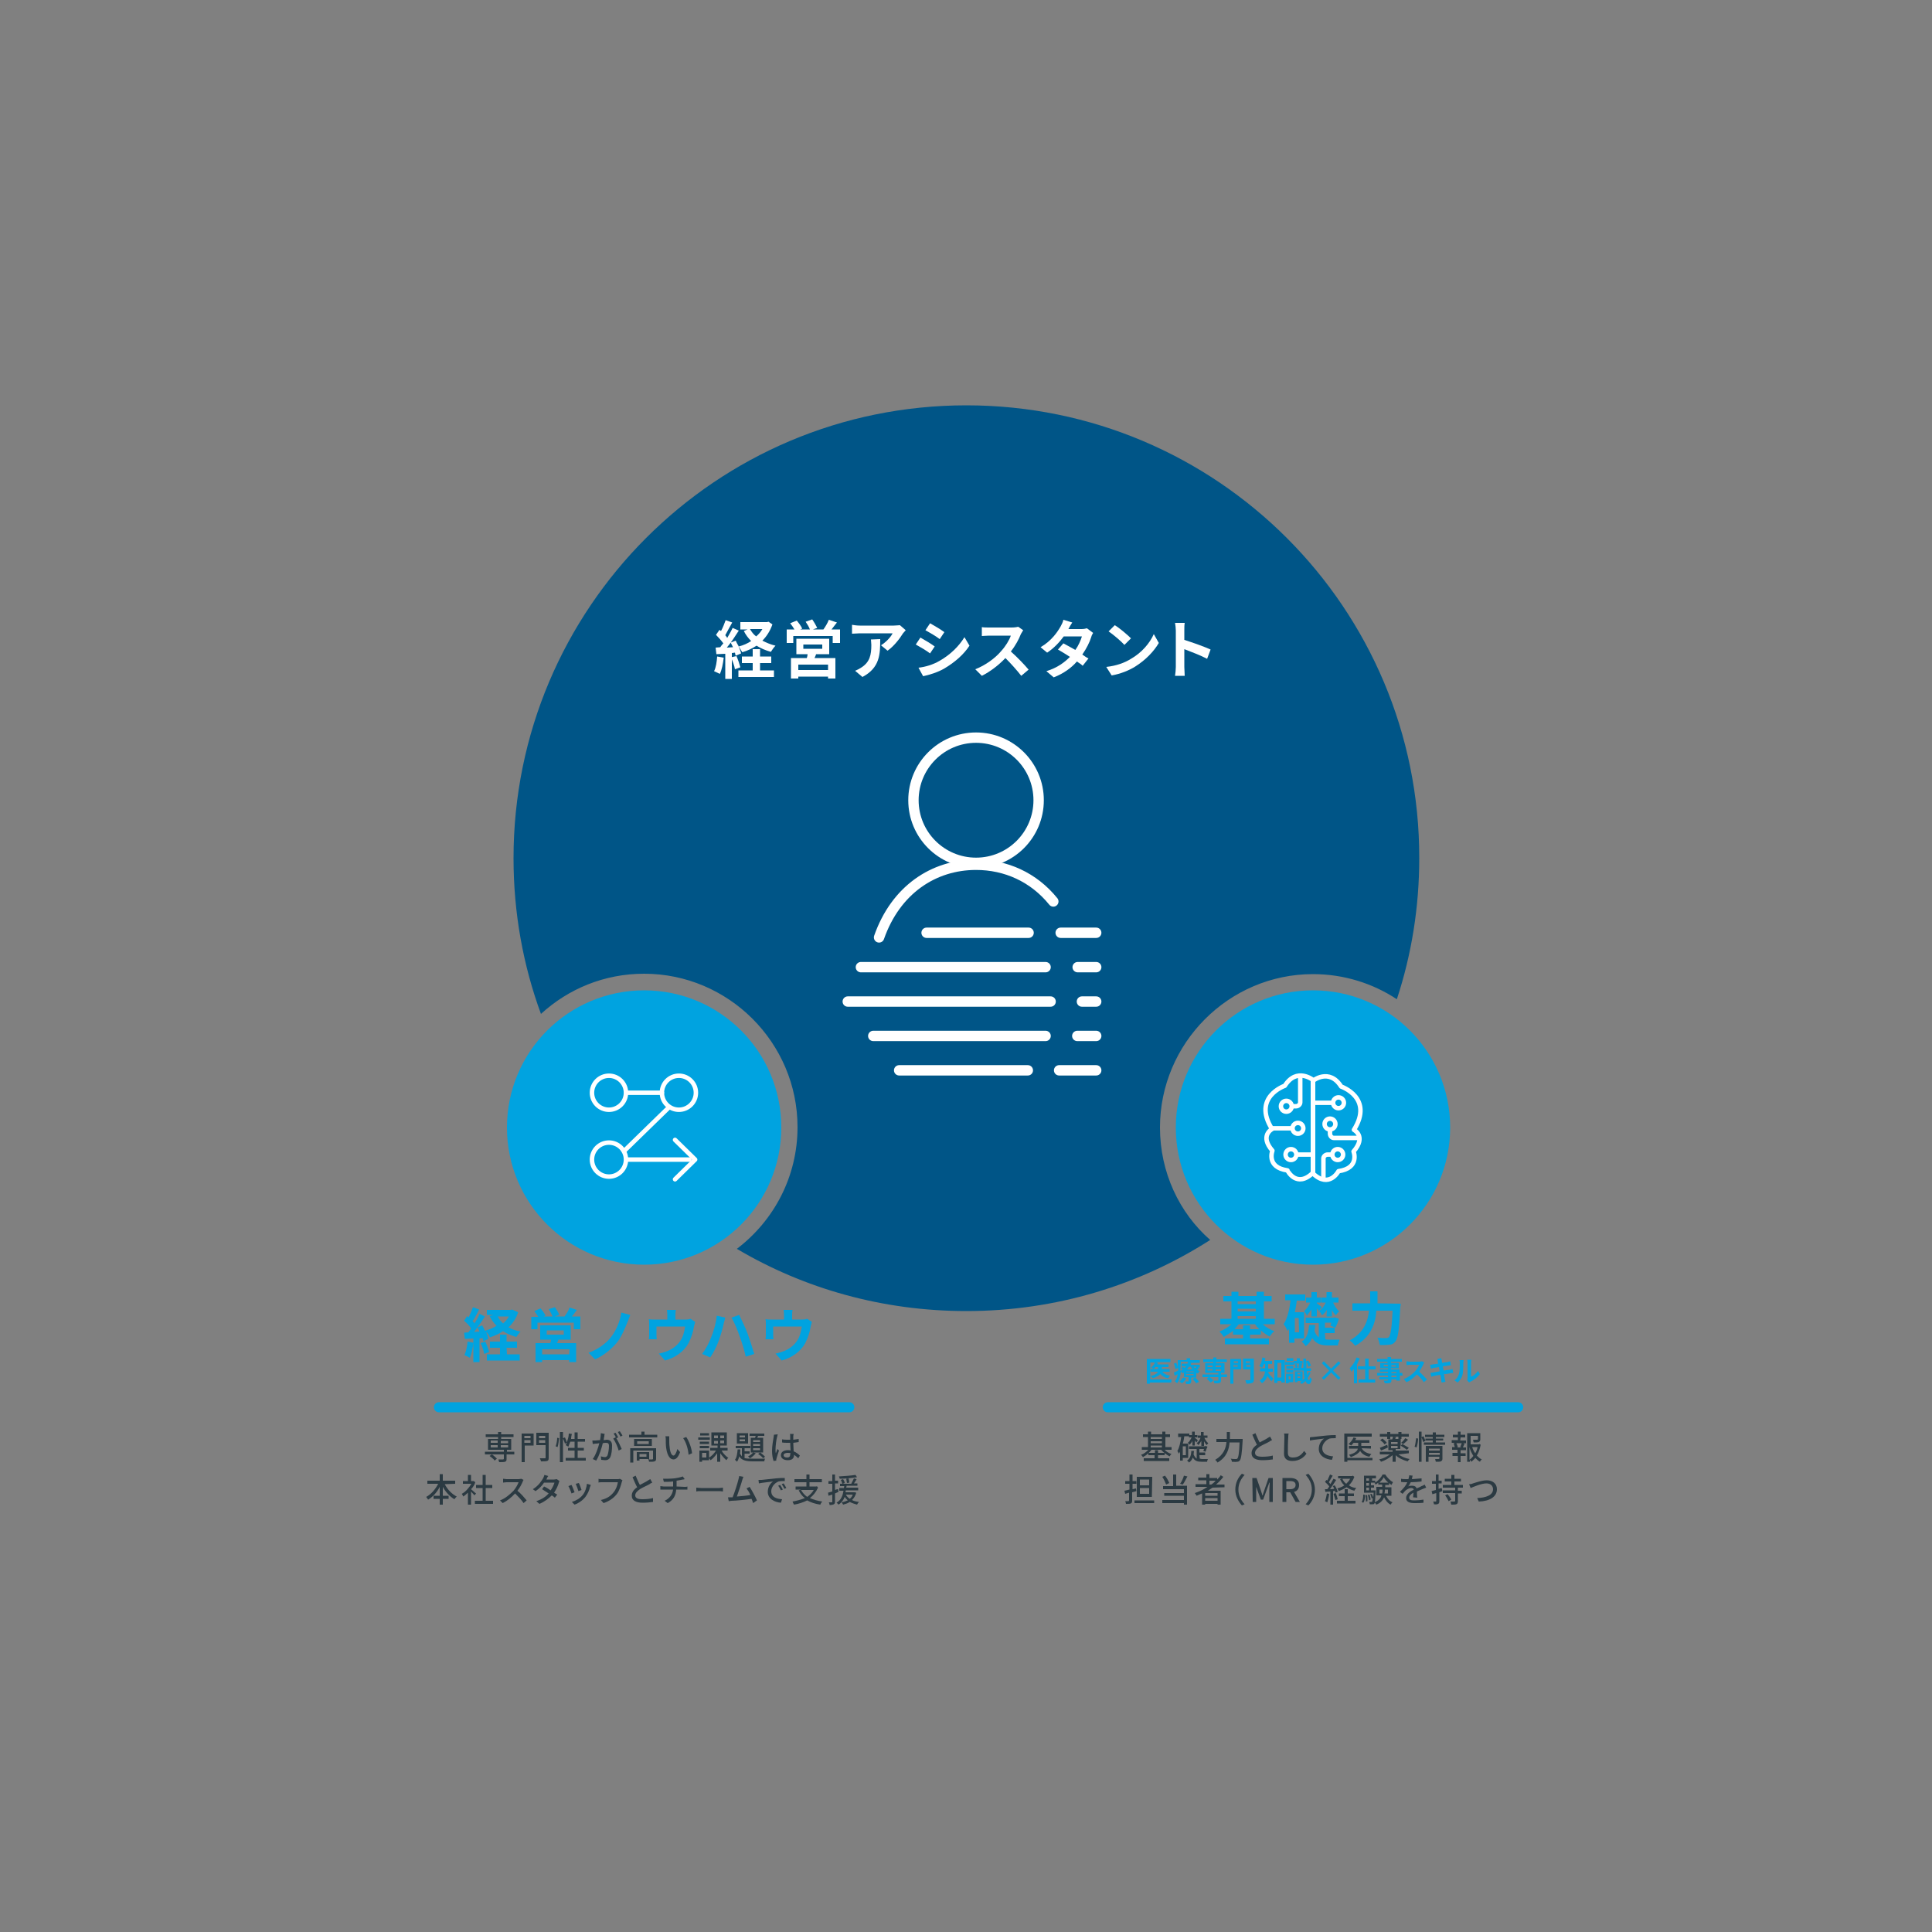 <?xml version="1.0" encoding="utf-8"?>
<!-- Generator: Adobe Illustrator 27.3.1, SVG Export Plug-In . SVG Version: 6.00 Build 0)  -->
<svg version="1.1" id="レイヤー_1" xmlns="http://www.w3.org/2000/svg" xmlns:xlink="http://www.w3.org/1999/xlink" x="0px"
	 y="0px" viewBox="0 0 500 500" style="enable-background:new 0 0 500 500;" xml:space="preserve">
<rect x="0" y="0" width="500" height="500" fill="#808080" stroke="none"/>
<style type="text/css">
	.st0{fill:#005587;}
	.st1{fill:none;stroke:#FFFFFF;stroke-width:2.682;stroke-linecap:round;stroke-linejoin:round;}
	.st2{fill:#00A3E0;}
	.st3{fill:none;stroke:#FFFFFF;stroke-width:1.158;stroke-linecap:round;stroke-linejoin:round;}
	.st4{fill:none;stroke:#FFFFFF;stroke-width:1.158;stroke-linecap:round;stroke-linejoin:round;stroke-miterlimit:4;}
	.st5{fill:none;stroke:#00A3E0;stroke-width:2.61;stroke-linecap:round;stroke-miterlimit:10;}
	.st6{enable-background:new    ;}
	.st7{fill:#FFFFFF;}
	.st8{fill:none;}
	.st9{fill:#2B3A42;}
</style>
<g id="a">
</g>
<g id="b">
</g>
<g id="c">
</g>
<g id="d">
</g>
<path class="st0" d="M300.2,291.8c0-21.8,17.8-39.7,39.6-39.7c8,0,15.5,2.4,21.7,6.5c3.8-11.5,5.8-23.8,5.8-36.5
	c0.1-64.7-52.4-117.2-117.2-117.2s-117.2,52.5-117.2,117.2c0,14.2,2.5,27.8,7.1,40.3c7.1-6.5,16.4-10.4,26.7-10.4
	c21.8,0,39.7,17.8,39.7,39.7c0,12.8-6.1,24.2-15.7,31.5c17.4,10.3,37.7,16.1,59.4,16.1c23.2,0,44.8-6.7,63.1-18.4
	C305.2,313.9,300.2,303.4,300.2,291.8L300.2,291.8z"/>
<g>
	<g>
		<circle class="st1" cx="252.6" cy="207.1" r="16.2"/>
		<path class="st1" d="M272.6,233.3L272.6,233.3c-5.1-6.3-12.3-9.5-20-9.5l0,0c-11,0-20.8,6.5-25.1,18.8"/>
	</g>
	<line class="st1" x1="239.8" y1="241.4" x2="266.2" y2="241.4"/>
	<line class="st1" x1="232.7" y1="277" x2="266" y2="277"/>
	<line class="st1" x1="222.8" y1="250.3" x2="270.6" y2="250.3"/>
	<line class="st1" x1="226" y1="268.1" x2="270.6" y2="268.1"/>
	<line class="st1" x1="219.4" y1="259.2" x2="271.9" y2="259.2"/>
	<line class="st1" x1="274.5" y1="241.4" x2="283.7" y2="241.4"/>
	<line class="st1" x1="274.1" y1="277" x2="283.7" y2="277"/>
	<line class="st1" x1="278.9" y1="250.3" x2="283.7" y2="250.3"/>
	<line class="st1" x1="278.8" y1="268.1" x2="283.7" y2="268.1"/>
	<line class="st1" x1="280" y1="259.2" x2="283.7" y2="259.2"/>
</g>
<circle class="st2" cx="166.7" cy="291.8" r="35.5"/>
<g>
	<line class="st3" x1="162.1" y1="282.8" x2="171.3" y2="282.8"/>
	<line class="st3" x1="162.2" y1="300.1" x2="178.4" y2="300.1"/>
	<line class="st3" x1="161.5" y1="297.9" x2="173" y2="286.7"/>
	<ellipse class="st4" cx="175.7" cy="282.8" rx="4.4" ry="4.4"/>
	<circle class="st3" cx="157.6" cy="282.8" r="4.4"/>
	<circle class="st3" cx="157.6" cy="300.1" r="4.4"/>
	<polyline class="st3" points="174.7,295 179.9,300.1 174.7,305.2 	"/>
</g>
<line class="st5" x1="113.6" y1="364.2" x2="219.8" y2="364.2"/>
<g class="st6">
	<path class="st2" d="M122.5,347.5c-0.1,1.4-0.5,2.9-0.9,3.9c-0.3-0.2-1-0.5-1.4-0.7c0.4-0.9,0.7-2.2,0.8-3.5L122.5,347.5z
		 M134.1,339.6c-0.5,1.6-1.4,2.9-2.5,3.9c0.9,0.5,1.9,0.9,3.1,1.1c-0.4,0.4-0.8,1-1.1,1.4c-1.3-0.4-2.4-0.8-3.4-1.5
		c-1,0.7-2.2,1.2-3.4,1.6c-0.2-0.4-0.6-1.1-1-1.4c0.3,0.7,0.5,1.3,0.6,1.8l-1.3,0.6c-0.1-0.2-0.1-0.5-0.2-0.8l-0.8,0.1v6.1h-1.6
		v-6.1l-2.2,0.1l-0.2-1.6l1.1-0.1c0.2-0.3,0.5-0.6,0.7-1c-0.4-0.7-1.1-1.4-1.8-2l0.8-1.2c0.1,0.1,0.2,0.2,0.4,0.3
		c0.4-0.8,0.8-1.8,1.1-2.6l1.6,0.6c-0.5,1-1.1,2.2-1.7,3c0.2,0.2,0.4,0.4,0.5,0.6c0.5-0.8,1-1.7,1.3-2.5l1.4,0.7
		c-0.8,1.3-1.9,2.8-2.8,4l1.4-0.1c-0.2-0.4-0.4-0.8-0.5-1.1l1.2-0.5c0.2,0.4,0.5,0.9,0.7,1.4c1.1-0.3,2.1-0.7,3-1.3
		c-0.7-0.7-1.3-1.5-1.8-2.5l1-0.3h-1.7V339h6.2l0.3-0.1L134.1,339.6z M125.6,347.2c0.4,0.8,0.8,2,1,2.7l-1.3,0.5
		c-0.1-0.8-0.5-1.9-0.9-2.8L125.6,347.2z M131.2,350.5h3.3v1.6H126v-1.6h3.4v-1.7h-2.6v-1.6h2.6v-1.8h1.7v1.8h2.7v1.6h-2.7
		L131.2,350.5L131.2,350.5z M128.8,340.7c0.4,0.7,0.8,1.3,1.4,1.8c0.6-0.5,1.1-1.1,1.5-1.8H128.8z"/>
</g>
<g class="st6">
	<path class="st2" d="M150.2,340.8v3.2h-1.7v-1.7h-9.4v1.7h-1.6v-3.2h1.8c-0.3-0.5-0.7-1-1-1.5l1.6-0.7c0.5,0.6,1.1,1.4,1.3,1.9
		l-0.5,0.2h2.3c-0.2-0.5-0.6-1.3-1-1.9l1.6-0.5c0.4,0.6,1,1.4,1.1,2l-1.1,0.4h2.5c0.5-0.7,1.1-1.6,1.3-2.3l1.9,0.6
		c-0.4,0.6-0.9,1.2-1.3,1.7H150.2z M144.5,346.7c-0.1,0.4-0.2,0.7-0.4,0.9h5v4.9h-1.8V352h-7v0.5h-1.7v-4.9h3.8
		c0.1-0.3,0.2-0.6,0.2-0.9h-2.8v-3.7h7.9v3.7H144.5z M147.4,349.2h-7.1v1.3h7L147.4,349.2L147.4,349.2z M141.5,345.4h4.4v-1.1h-4.4
		V345.4z"/>
</g>
<g class="st6">
	<path class="st2" d="M162.5,341.9c-0.7,1.7-1.6,4-2.8,5.5c-1.3,1.6-3.4,3.4-5.7,4.4l-1.7-1.7c2.3-0.8,4.4-2.3,5.7-3.9
		c1.4-1.7,2.5-4.3,2.8-6.5l2.3,0.6C163,340.7,162.7,341.4,162.5,341.9z"/>
</g>
<g class="st6">
	<path class="st2" d="M179.9,342.1c-0.1,0.4-0.2,0.9-0.3,1.2c-0.2,1.4-0.7,2.9-1.4,4.3c-1.2,2.2-3.5,3.8-6.1,4.5l-1.6-1.8
		c0.7-0.1,1.5-0.4,2.1-0.6c1.3-0.5,2.6-1.4,3.4-2.6c0.8-1.1,1.1-2.5,1.3-3.8h-7.4v2.2c0,0.4,0,0.8,0.1,1.1h-2.1
		c0.1-0.4,0.1-0.8,0.1-1.3v-2.6c0-0.4,0-1-0.1-1.3c0.5,0.1,1,0.1,1.6,0.1h3.2v-1.1c0-0.4,0-0.7-0.1-1.4h2.3c-0.1,0.7-0.1,1-0.1,1.4
		v1.1h2.6c0.7,0,1-0.1,1.3-0.2L179.9,342.1z"/>
</g>
<g class="st6">
	<path class="st2" d="M185.5,340.5l2.2,0.5c-0.1,0.4-0.3,1.1-0.4,1.5c-0.2,1.1-0.8,3.1-1.3,4.5c-0.5,1.4-1.4,3.2-2.2,4.3l-2.1-0.9
		c1-1.3,1.8-2.9,2.3-4.2C184.7,344.6,185.3,342.4,185.5,340.5z M189.3,341l2-0.7c0.6,1.2,1.7,3.5,2.2,4.9c0.5,1.4,1.3,3.8,1.7,5.2
		l-2.2,0.7c-0.4-1.8-1-3.7-1.6-5.3C190.9,344.3,190,342.1,189.3,341z"/>
</g>
<g class="st6">
	<path class="st2" d="M210.1,342.1c-0.1,0.4-0.2,0.9-0.3,1.2c-0.2,1.4-0.7,2.9-1.4,4.3c-1.2,2.2-3.5,3.8-6.1,4.5l-1.6-1.8
		c0.7-0.1,1.5-0.4,2.1-0.6c1.3-0.5,2.6-1.4,3.4-2.6c0.8-1.1,1.1-2.5,1.3-3.8h-7.4v2.2c0,0.4,0,0.8,0.1,1.1h-2.1
		c0.1-0.4,0.1-0.8,0.1-1.3v-2.6c0-0.4,0-1-0.1-1.3c0.5,0.1,1,0.1,1.6,0.1h3.2v-1.1c0-0.4,0-0.7-0.1-1.4h2.3c-0.1,0.7-0.1,1-0.1,1.4
		v1.1h2.6c0.7,0,1-0.1,1.3-0.2L210.1,342.1z"/>
</g>
<circle class="st2" cx="339.8" cy="291.8" r="35.5"/>
<g>
	<g>
		<path class="st3" d="M339.8,303.7v-24c0,0,4.2-3.4,7.3,1.5c0,0,8.5,2.9,3.3,11.2c0,0,3.3,1.7-0.1,5.6c0,0,1.7,4.3-3.9,5.1
			C346.4,303.1,344,307.7,339.8,303.7L339.8,303.7z"/>
		<path class="st3" d="M339.8,303.5v-24c0,0-4.2-3.4-7.3,1.5c0,0-8.5,2.9-3.3,11.2c0,0-3.3,1.7,0.1,5.6c0,0-1.7,4.3,3.9,5.1
			C333.2,303,335.6,307.6,339.8,303.5L339.8,303.5z"/>
	</g>
	<path class="st3" d="M336.5,278.5v6.8c0,0.5-0.5,1-1.1,1h-1"/>
	<g>
		<path class="st3" d="M351.4,294.5h-6.2c-0.5,0-1-0.5-1-1.1v-0.6"/>
		<circle class="st3" cx="344.2" cy="290.9" r="1.4"/>
	</g>
	<g>
		<path class="st3" d="M342.5,305.1v-5.3c0-0.5,0.5-1,1.1-1h0.6"/>
		<circle class="st3" cx="346.2" cy="298.8" r="1.4"/>
	</g>
	<circle class="st3" cx="346.4" cy="285.4" r="1.4"/>
	<line class="st3" x1="340.3" y1="285.4" x2="344.7" y2="285.4"/>
	<g>
		<circle class="st3" cx="335.9" cy="292" r="1.4"/>
		<line class="st3" x1="329" y1="292" x2="334.3" y2="292"/>
	</g>
	<g>
		<circle class="st3" cx="334.1" cy="298.8" r="1.4"/>
		<line class="st3" x1="339.8" y1="298.8" x2="335.8" y2="298.8"/>
	</g>
	<circle class="st3" cx="332.9" cy="286.3" r="1.4"/>
</g>
<line class="st5" x1="286.7" y1="364.2" x2="392.9" y2="364.2"/>
<g class="st6">
	<path class="st2" d="M326.9,342.8c0.8,0.7,1.9,1.4,2.9,1.7c-0.4,0.3-1,1-1.2,1.4c-0.8-0.4-1.6-1-2.3-1.6v1.1h-2.8v1h4.9v1.5H317
		v-1.5h4.7v-1h-2.6v-1c-0.7,0.6-1.6,1.1-2.4,1.6c-0.2-0.4-0.8-1.1-1.1-1.4c1.1-0.4,2.2-1.1,3.1-1.9h-2.9v-1.4h2.9v-4.5h-2.1v-1.4
		h2.1v-1.1h1.8v1.1h4.7v-1.1h1.9v1.1h2v1.4h-2v4.5h2.8v1.4H326.9z M325.9,344c-0.4-0.4-0.8-0.8-1.1-1.3h-4.2
		c-0.3,0.4-0.7,0.8-1.1,1.3h2.2v-1h1.8v1H325.9z M320.3,336.8v0.7h4.7v-0.7H320.3z M320.3,339.4h4.7v-0.7h-4.7V339.4z M320.3,341.3
		h4.7v-0.7h-4.7V341.3z"/>
</g>
<g class="st6">
	<path class="st2" d="M335,346.4v1.1h-1.4v-3.6c-0.1,0.2-0.2,0.4-0.4,0.5c-0.2-0.4-0.6-1.3-1-1.7c1-1.5,1.5-3.8,1.8-6.2h-1.4V335
		h5.2v1.6h-2.2c-0.1,1-0.3,2-0.5,3h2.4v6.8H335z M336.1,341.1h-1v3.7h1.1L336.1,341.1L336.1,341.1z M343,346.6
		c0.3,0.1,0.5,0.1,0.8,0.1c0.5,0,2.3,0,2.9,0c-0.2,0.4-0.4,1.1-0.5,1.5h-2.5c-1.8,0-3.1-0.4-4.1-1.9c-0.4,0.8-0.9,1.5-1.7,2.1
		c-0.2-0.4-0.7-0.9-1-1.2c1.5-1,1.7-2.6,1.9-4.3h1.6c-0.1,0.5-0.1,1.1-0.2,1.6c0.3,0.8,0.7,1.3,1.1,1.6v-3.7h-3.4V341h7.3l0.2-0.1
		l1.1,0.4c-0.2,0.8-0.6,1.7-0.9,2.3l-1.3-0.5c0.1-0.2,0.2-0.5,0.2-0.8h-1.6v1.3h2.5v1.4h-2.5L343,346.6L343,346.6L343,346.6z
		 M339.4,338.9c-0.4,0.6-0.8,1.1-1.2,1.6c-0.1-0.4-0.5-0.9-0.7-1.2c0.6-0.5,1.2-1.4,1.6-2.2H338v-1.3h1.4v-1.4h1.4v1.4h1.1v1.3h-1.1
		v0.2c0.3,0.2,1.1,0.8,1.3,1l-0.8,1c-0.1-0.2-0.3-0.5-0.5-0.7v2.1h-1.4V338.9L339.4,338.9z M343.4,339c-0.4,0.6-0.8,1.1-1.3,1.4
		c-0.1-0.3-0.4-0.8-0.7-1.1c0.7-0.5,1.3-1.3,1.7-2.2h-1.1v-1.3h1.3v-1.4h1.4v1.4h1.7v1.3h-1.4c0.4,0.9,1,1.8,1.6,2.3
		c-0.3,0.2-0.7,0.7-0.9,1c-0.4-0.4-0.7-0.8-1-1.4v1.7h-1.4L343.4,339L343.4,339z"/>
</g>
<g class="st6">
	<path class="st2" d="M362.5,337.4c0,0,0,0.6-0.1,0.8c-0.3,6-0.6,8.2-1.3,9c-0.5,0.6-0.9,0.8-1.6,0.8c-0.5,0.1-1.5,0.1-2.4,0.1
		c-0.1-0.5-0.3-1.3-0.6-1.9c1,0.1,1.9,0.1,2.2,0.1c0.3,0,0.5-0.1,0.7-0.2c0.5-0.5,0.8-2.5,1-6.9h-4.2c-0.2,3.1-1.3,6.8-5.5,9.1
		c-0.3-0.5-1-1.1-1.4-1.4c3.7-2,4.7-5,5-7.7H350v-1.9h4.6v-3.1h1.9v3.1L362.5,337.4L362.5,337.4z"/>
</g>
<g class="st6">
	<path class="st2" d="M303.1,357.8h-5.5v0.3h-0.8v-6.4h6.1v0.8H299l0.7,0.2c-0.1,0.1-0.1,0.2-0.2,0.4h2.9v0.7h-1.7v0.5h2v0.7h-1.9
		c0.4,0.5,1.1,0.9,2,1c-0.2,0.2-0.4,0.5-0.5,0.7c-0.9-0.2-1.5-0.5-2-1.1c-0.4,0.4-1,0.8-2,1.1c-0.1-0.2-0.4-0.5-0.5-0.6
		c1.2-0.3,1.7-0.7,1.9-1.1h-1.9v-0.7h1.9v-0.5H299c-0.1,0.2-0.3,0.3-0.4,0.5c-0.2-0.1-0.5-0.3-0.7-0.4c0.4-0.3,0.8-0.8,1-1.3h-1.2
		v4.4h5.5L303.1,357.8L303.1,357.8z"/>
</g>
<g class="st6">
	<path class="st2" d="M310.3,354.1c-0.2,0.2-0.3,0.3-0.5,0.4c0.2,0.1,0.4,0.2,0.7,0.4c-0.2,0.1-0.4,0.4-0.5,0.6
		c-0.1-0.1-0.2-0.1-0.4-0.2v1.2h-1.3v0.9c0,0.4-0.1,0.5-0.3,0.7c-0.2,0.1-0.6,0.1-1,0.1c-0.1-0.2-0.2-0.5-0.2-0.7c0.2,0,0.5,0,0.7,0
		c0.1,0,0.1,0,0.1-0.1v-1h-1.2v-1.2c-0.1,0.1-0.3,0.2-0.4,0.2c-0.1-0.1-0.2-0.4-0.4-0.5c-0.1,1.1-0.3,2.3-1,3.1
		c-0.1-0.2-0.4-0.5-0.6-0.5c0.5-0.5,0.7-1.2,0.8-1.9c-0.2,0.2-0.5,0.3-0.8,0.4l-0.2-0.8c0.3-0.1,0.7-0.3,1.1-0.5c0-0.2,0-0.4,0-0.5
		V354l-0.7,0.3c-0.1-0.4-0.2-1-0.4-1.4l0.6-0.2c0.2,0.4,0.4,0.9,0.4,1.3V352h2.3v-0.5h0.9v0.5h2.5v0.7h-2.7l0.5,0.1
		c-0.1,0.1-0.1,0.2-0.1,0.4h2.3v0.7h-0.5L310.3,354.1z M307,356.7c-0.2,0.5-0.7,1-1.1,1.3c-0.1-0.1-0.5-0.4-0.7-0.5
		c0.4-0.2,0.7-0.6,1-1L307,356.7z M305.5,354.2c0,0.2,0,0.4,0,0.6c0.2-0.1,0.4-0.2,0.6-0.4c-0.1-0.1-0.3-0.2-0.4-0.3l0.4-0.4
		c0.1,0.1,0.3,0.2,0.5,0.3c0.1-0.1,0.2-0.2,0.3-0.4h-1.1v-0.7h1.5c0.1-0.2,0.1-0.3,0.2-0.5h-1.9L305.5,354.2L305.5,354.2z
		 M308.8,354.9H307v0.2h1.9V354.9z M308.8,355.6H307v0.3h1.9V355.6z M307.7,353.7c-0.1,0.2-0.3,0.4-0.5,0.7h1.4
		c-0.2-0.2-0.3-0.4-0.4-0.7H307.7z M309.3,356.5c0.4,0.3,0.8,0.8,1,1.1l-0.7,0.4c-0.2-0.3-0.6-0.8-1-1.1L309.3,356.5z M308.9,353.7
		c0.1,0.1,0.2,0.3,0.4,0.4c0.2-0.1,0.3-0.3,0.4-0.4H308.9z"/>
</g>
<g class="st6">
	<path class="st2" d="M317.5,356.4H316v0.8c0,0.4-0.1,0.6-0.4,0.7c-0.3,0.1-0.7,0.1-1.3,0.1c-0.1-0.2-0.2-0.5-0.2-0.7
		c0.4,0,0.8,0,1,0c0.1,0,0.2-0.1,0.2-0.1v-0.8h-2.3c0.4,0.2,0.8,0.6,1,0.9l-0.7,0.5c-0.2-0.3-0.7-0.7-1-1l0.5-0.4h-1.6v-0.7h4.1
		v-0.4h-3.4v-2.5h2.1v-0.3h-2.6v-0.7h2.6v-0.5h0.8v0.5h2.7v0.7h-2.8v0.3h2.2v2.5H316v0.4h1.6L317.5,356.4L317.5,356.4z M312.5,353.8
		h1.3v-0.4h-1.3V353.8z M312.5,354.7h1.3v-0.4h-1.3V354.7z M314.6,353.4v0.4h1.4v-0.4H314.6z M316,354.4h-1.4v0.4h1.4V354.4z"/>
</g>
<g class="st6">
	<path class="st2" d="M321.1,354.4h-1.9v3.7h-0.8v-6.4h2.8V354.4z M319.3,352.3v0.4h1.1v-0.4H319.3z M320.3,353.7v-0.4h-1.1v0.4
		H320.3z M324.5,357c0,0.5-0.1,0.7-0.4,0.9c-0.3,0.1-0.8,0.2-1.5,0.2c-0.1-0.2-0.2-0.7-0.3-0.9c0.5,0,1,0,1.1,0s0.2-0.1,0.2-0.2
		v-2.6h-1.9v-2.8h2.8L324.5,357L324.5,357z M322.4,352.3v0.4h1.1v-0.4H322.4z M323.6,353.7v-0.4h-1.1v0.4H323.6z"/>
	<path class="st2" d="M328.3,355c0,0.1,0,0.2-0.1,0.3c0.4,0.4,1.1,1.3,1.4,1.5l-0.6,0.7c-0.2-0.4-0.7-0.9-1-1.4
		c-0.2,0.7-0.7,1.4-1.4,1.9c-0.1-0.2-0.4-0.5-0.6-0.7c1-0.7,1.3-1.6,1.4-2.4h-1.3v-0.8h1.3V354v-1h-0.3c-0.1,0.4-0.3,0.7-0.5,1
		c-0.2-0.1-0.5-0.4-0.7-0.5c0.4-0.5,0.7-1.3,0.8-2.2l0.8,0.2c-0.1,0.2-0.1,0.5-0.2,0.7h1.9v0.8h-1v1v0.2h1.2v0.8L328.3,355
		L328.3,355z M332.5,352v5.8h-0.9v-0.4h-1v0.5h-0.8V352H332.5z M331.6,356.5v-3.8h-1v3.8H331.6z"/>
</g>
<g class="st6">
	<path class="st2" d="M334.9,353.2h-2.3v-0.7h2.3V353.2z M334.7,357.7h-1.2v0.3h-0.7v-2.5h1.9V357.7z M334.7,354.2h-1.8v-0.7h1.8
		V354.2z M332.9,354.5h1.8v0.7h-1.8V354.5z M334.7,352.2H333v-0.7h1.7V352.2z M333.5,356.2v0.8h0.5v-0.8H333.5z M339.2,355.1
		c-0.2,0.6-0.5,1.1-0.8,1.6c0.1,0.3,0.2,0.5,0.4,0.5c0.1,0,0.2-0.3,0.2-0.8c0.1,0.2,0.4,0.4,0.5,0.5c-0.2,1-0.5,1.3-0.8,1.3
		c-0.4,0-0.7-0.3-0.8-0.8c-0.3,0.3-0.6,0.5-1,0.8c-0.1-0.1-0.3-0.4-0.5-0.5c0.2-0.1,0.3-0.2,0.5-0.3h-1.1v0.3h-0.7v-2.8h2v2.3
		c0.2-0.2,0.4-0.4,0.5-0.5c-0.1-0.5-0.2-1.3-0.2-2h-2.6v-0.7h0.5c0-0.2-0.1-0.7-0.2-0.9l0.5-0.1c0.1,0.3,0.2,0.7,0.2,0.9l-0.5,0.1
		h1.1l-0.4-0.1c0.1-0.3,0.1-0.7,0.2-1h-1.4v-0.7h0.8v-0.7h0.8v0.7h0.7v0.7h-0.8l0.7,0.1c-0.1,0.4-0.2,0.7-0.2,1h0.5
		c0-0.7,0-1.5,0-2.4h0.7v0.7l0.6-0.2c0.3,0.4,0.5,0.9,0.7,1.3l-0.7,0.3c-0.1-0.4-0.3-0.9-0.5-1.3c0,0.6,0,1.1,0,1.7h1.2v0.7h-1.1
		c0,0.4,0.1,0.8,0.1,1.2c0.1-0.3,0.2-0.5,0.4-0.9L339.2,355.1z M335.8,355.3v0.4h0.7v-0.4H335.8z M336.5,356.6v-0.4h-0.7v0.4H336.5z
		"/>
</g>
<g class="st6">
	<path class="st2" d="M346.4,357.1l-1.9-1.9l-1.9,1.9l-0.5-0.5l1.9-1.9l-1.9-1.9l0.5-0.5l1.9,1.9l1.9-1.9l0.5,0.5l-1.9,1.9l1.9,1.9
		L346.4,357.1z"/>
</g>
<g class="st6">
	<path class="st2" d="M351.9,351.6c-0.2,0.5-0.5,1-0.7,1.5v4.9h-0.8v-3.7c-0.2,0.2-0.4,0.4-0.6,0.7c-0.1-0.2-0.4-0.7-0.5-0.9
		c0.7-0.7,1.4-1.7,1.8-2.8L351.9,351.6z M354.2,354.4v2.6h1.7v0.8h-4.3V357h1.7v-2.6h-1.9v-0.8h1.9v-2h0.9v2h1.8v0.8H354.2z"/>
</g>
<g class="st6">
	<path class="st2" d="M363,356h-0.7v1.3h-0.9V357h-1.3v0.2c0,0.4-0.1,0.6-0.4,0.7c-0.3,0.1-0.7,0.1-1.3,0.1
		c-0.1-0.2-0.2-0.5-0.3-0.7c0.4,0,0.8,0,0.9,0c0.1,0,0.2-0.1,0.2-0.2V357h-2.2v-0.6h2.2V356h-2.8v-0.7h2.8v-0.3h-2.1v-0.6h2.1v-0.3
		h-2v-1.4h1.9v-0.3h-2.7v-0.7h2.7v-0.5h0.9v0.5h2.8v0.7h-2.8v0.3h2v1.4h-2v0.3h2.2v0.9h0.7L363,356L363,356z M359.2,353.6v-0.4h-1.1
		v0.4H359.2z M360.1,353.3v0.4h1.1v-0.4H360.1z M360.1,355.4h1.3v-0.3h-1.3V355.4z M361.4,356h-1.3v0.4h1.3V356z"/>
</g>
<g class="st6">
	<path class="st2" d="M368.6,352.6c-0.1,0.1-0.2,0.3-0.2,0.4c-0.2,0.5-0.7,1.3-1.1,2c0.7,0.6,1.6,1.6,2,2l-0.8,0.7
		c-0.5-0.7-1.1-1.4-1.8-2c-0.8,0.8-1.7,1.6-2.7,2l-0.7-0.8c1.1-0.4,2.3-1.3,2.9-2c0.5-0.5,0.9-1.3,1.1-1.7h-2.5
		c-0.3,0-0.7,0.1-0.8,0.1v-1c0.2,0,0.7,0.1,0.8,0.1h2.5c0.3,0,0.6-0.1,0.7-0.1L368.6,352.6z"/>
</g>
<g class="st6">
	<path class="st2" d="M376.1,355.3c-0.2,0-0.5,0.1-0.8,0.1c-0.4,0.1-0.9,0.2-1.6,0.2c0.1,0.6,0.2,1.1,0.2,1.3
		c0.1,0.2,0.1,0.5,0.2,0.7l-1,0.2c-0.1-0.3-0.1-0.5-0.1-0.7c-0.1-0.2-0.1-0.7-0.2-1.3c-0.7,0.1-1.4,0.2-1.7,0.3
		c-0.3,0.1-0.5,0.1-0.7,0.2l-0.2-1c0.2,0,0.5-0.1,0.7-0.1c0.4-0.1,1-0.2,1.7-0.3l-0.2-1.1c-0.7,0.1-1.2,0.2-1.4,0.2
		c-0.2,0.1-0.4,0.1-0.7,0.2l-0.2-1c0.2,0,0.4,0,0.7-0.1c0.2,0,0.8-0.1,1.4-0.2c-0.1-0.3-0.1-0.5-0.1-0.7c-0.1-0.2-0.1-0.4-0.1-0.5
		l1-0.2c0,0.1,0.1,0.4,0.1,0.5c0,0.1,0.1,0.4,0.1,0.7c0.6-0.1,1.1-0.2,1.4-0.2c0.2-0.1,0.5-0.1,0.7-0.2l0.2,1
		c-0.2,0-0.4,0.1-0.7,0.1l-1.4,0.2l0.2,1.1c0.7-0.1,1.3-0.2,1.6-0.2c0.3-0.1,0.5-0.1,0.7-0.2L376.1,355.3z"/>
</g>
<g class="st6">
	<path class="st2" d="M376.4,357.2c0.7-0.4,1-1.1,1.2-1.7c0.2-0.6,0.2-2,0.2-2.8c0-0.3,0-0.5-0.1-0.7h1.1c0,0-0.1,0.4-0.1,0.7
		c0,0.8,0,2.3-0.2,3.1c-0.2,0.8-0.7,1.5-1.3,2L376.4,357.2z M379.7,357.2c0-0.1,0.1-0.4,0.1-0.5v-4.2c0-0.3-0.1-0.6-0.1-0.6h1.1
		c0,0-0.1,0.3-0.1,0.6v3.8c0.6-0.2,1.3-0.8,1.8-1.5l0.5,0.8c-0.6,0.8-1.6,1.6-2.5,2c-0.2,0.1-0.2,0.1-0.3,0.2L379.7,357.2z"/>
</g>
<g class="st6">
	<path class="st7" d="M187.3,170.2c-0.2,1.6-0.5,3.2-1,4.2c-0.4-0.2-1.1-0.5-1.5-0.7c0.5-1,0.7-2.4,0.8-3.8L187.3,170.2z
		 M199.9,161.6c-0.6,1.7-1.5,3.1-2.6,4.2c1,0.5,2.1,1,3.4,1.3c-0.4,0.4-0.9,1.1-1.2,1.6c-1.4-0.4-2.6-0.9-3.7-1.6
		c-1.1,0.7-2.3,1.3-3.7,1.7c-0.2-0.4-0.7-1.1-1-1.6c0.3,0.7,0.6,1.4,0.7,1.9l-1.4,0.6c-0.1-0.2-0.1-0.5-0.2-0.8l-0.8,0.1v6.7h-1.7
		v-6.5l-2.3,0.1l-0.2-1.7l1.2-0.1c0.2-0.3,0.5-0.7,0.8-1c-0.5-0.7-1.3-1.6-1.9-2.2l0.9-1.3c0.1,0.1,0.2,0.2,0.4,0.3
		c0.5-0.9,0.9-2,1.2-2.8l1.7,0.6c-0.6,1.1-1.3,2.3-1.8,3.3c0.2,0.2,0.4,0.5,0.5,0.7c0.5-0.9,1.1-1.9,1.4-2.6l1.6,0.7
		c-0.9,1.4-2,3.1-3.1,4.4l1.6-0.1c-0.2-0.4-0.4-0.8-0.6-1.2l1.3-0.5c0.2,0.5,0.5,1,0.8,1.5c1.2-0.3,2.3-0.8,3.2-1.4
		c-0.8-0.8-1.4-1.6-1.9-2.6l1-0.4h-1.9V161h6.9l0.4-0.1L199.9,161.6z M190.6,169.8c0.4,0.9,0.8,2.1,1,2.9l-1.4,0.5
		c-0.1-0.8-0.6-2.1-1-3.1L190.6,169.8z M196.7,173.5h3.6v1.7h-9.2v-1.7h3.7v-1.9h-2.8v-1.7h2.8v-1.9h1.9v1.9h2.9v1.7h-2.9V173.5z
		 M194.1,162.8c0.4,0.7,0.9,1.4,1.6,1.9c0.7-0.6,1.2-1.2,1.6-1.9H194.1z"/>
</g>
<g class="st6">
	<path class="st7" d="M217.4,162.9v3.5h-1.9v-1.8h-10.2v1.8h-1.7v-3.5h2c-0.3-0.5-0.7-1.1-1.1-1.6l1.7-0.7c0.5,0.6,1.2,1.5,1.4,2.1
		l-0.5,0.2h2.5c-0.2-0.6-0.7-1.4-1.1-2l1.7-0.6c0.5,0.7,1,1.6,1.3,2.2l-1.1,0.4h2.7c0.5-0.7,1.1-1.7,1.4-2.5l2.1,0.7
		c-0.5,0.6-1,1.3-1.4,1.8H217.4z M211.2,169.3c-0.1,0.4-0.3,0.7-0.4,1h5.4v5.3h-1.9v-0.5h-7.7v0.5h-1.9v-5.3h4.1
		c0.1-0.3,0.2-0.7,0.2-1h-2.9v-4h8.5v4H211.2z M214.3,172h-7.7v1.4h7.7V172z M207.9,167.9h4.9v-1.1h-4.9V167.9z"/>
</g>
<g class="st6">
	<path class="st7" d="M234.4,163.1c-0.2,0.2-0.5,0.6-0.7,0.8c-0.8,1.3-2.3,3.3-4,4.5l-1.7-1.4c1.3-0.8,2.6-2.2,3-3.1h-8.5
		c-0.7,0-1.2,0.1-2,0.1v-2.3c0.6,0.1,1.3,0.2,2,0.2h8.8c0.5,0,1.4-0.1,1.6-0.1L234.4,163.1z M227.8,165.4c0,4-0.1,7.4-4.6,9.8
		l-1.9-1.6c0.5-0.2,1.1-0.5,1.7-0.9c2.1-1.4,2.5-3.2,2.5-5.8c0-0.5-0.1-1-0.1-1.4L227.8,165.4L227.8,165.4z"/>
</g>
<g class="st6">
	<path class="st7" d="M241.9,167.3l-1.2,1.8c-0.9-0.7-2.6-1.7-3.7-2.3l1.2-1.8C239.3,165.6,241.1,166.7,241.9,167.3z M243.2,171
		c2.8-1.6,5-3.8,6.4-6.1l1.3,2.2c-1.5,2.3-3.8,4.3-6.5,5.9c-1.7,1-4,1.7-5.5,2l-1.2-2.2C239.5,172.6,241.5,172,243.2,171z
		 M244.4,163.6l-1.2,1.8c-0.9-0.7-2.6-1.7-3.7-2.3l1.2-1.8C241.8,161.9,243.6,163,244.4,163.6z"/>
</g>
<g class="st6">
	<path class="st7" d="M264.8,163.1c-0.1,0.2-0.4,0.7-0.6,1c-0.5,1.3-1.4,3-2.6,4.5c1.6,1.4,3.6,3.5,4.6,4.7l-1.9,1.6
		c-1.1-1.4-2.6-3.1-4.1-4.6c-1.7,1.8-3.9,3.5-6.1,4.6l-1.7-1.7c2.6-1,5.2-2.9,6.7-4.7c1.1-1.2,2.1-2.8,2.5-4H256
		c-0.7,0-1.6,0.1-1.9,0.1v-2.3c0.4,0.1,1.4,0.1,1.9,0.1h5.8c0.7,0,1.4-0.1,1.7-0.2L264.8,163.1z"/>
</g>
<g class="st6">
	<path class="st7" d="M282.9,163.8c-0.2,0.3-0.4,0.7-0.5,1.1c-0.4,1.3-1.2,2.9-2.3,4.5c0.6,0.4,1.1,0.8,1.6,1l-1.5,1.9
		c-0.4-0.4-0.9-0.7-1.5-1.1c-1.4,1.6-3.4,3.1-6,4.1l-1.9-1.6c2.9-0.9,4.7-2.3,6.1-3.7c-1.1-0.7-2.2-1.4-3.1-1.9l1.4-1.6
		c0.8,0.4,2,1.1,3.1,1.7c0.8-1.1,1.4-2.5,1.7-3.5h-4.7c-1.1,1.5-2.6,3.1-4.3,4.2l-1.7-1.4c2.9-1.7,4.4-4,5.2-5.4
		c0.2-0.4,0.6-1.1,0.7-1.7l2.3,0.7c-0.4,0.6-0.8,1.3-1,1.7l0,0h3.4c0.5,0,1.1-0.1,1.4-0.2L282.9,163.8z"/>
</g>
<g class="st6">
	<path class="st7" d="M292.7,170.5c2.8-1.6,4.9-4.1,5.9-6.4l1.3,2.3c-1.3,2.2-3.4,4.4-6.1,6.1c-1.6,1-3.8,1.9-6.1,2.3l-1.4-2.2
		C289,172.3,291.1,171.5,292.7,170.5z M292.7,165.2l-1.7,1.7c-0.8-0.9-2.9-2.7-4.1-3.5l1.6-1.6C289.7,162.5,291.8,164.3,292.7,165.2
		z"/>
</g>
<g class="st6">
	<path class="st7" d="M312.4,170.5c-1.7-0.9-4.1-1.8-5.9-2.5v4.6c0,0.5,0.1,1.6,0.1,2.3h-2.5c0.1-0.7,0.2-1.6,0.2-2.3v-9.4
		c0-0.6-0.1-1.4-0.2-2h2.5c-0.1,0.6-0.1,1.3-0.1,2v2.4c2.2,0.7,5.3,1.8,6.8,2.5L312.4,170.5z"/>
</g>
<rect x="99.6" y="100.5" class="st8" width="300" height="300"/>
<g>
	<g>
		<path class="st9" d="M133,376.4h-1.9v1.2c0,0.4-0.1,0.6-0.4,0.7c-0.3,0.1-0.8,0.1-1.5,0.1c-0.1-0.2-0.2-0.5-0.2-0.7
			c0.5,0,1,0,1.2,0c0.1,0,0.2-0.1,0.2-0.2v-1.1h-4.9v-0.7h4.9v-0.5h-4.1v-2.8h2.6v-0.5h-3.2v-0.7h3.2v-0.6h0.8v0.6h3.2v0.7h-3.2v0.5
			h2.6v2.8h-1.1v0.5h1.9V376.4z M128,378c-0.2-0.4-0.8-0.8-1.3-1.2l0.6-0.4c0.5,0.3,1,0.8,1.3,1.1L128,378z M127,373.4h1.8v-0.6H127
			V373.4z M127,374.6h1.8V374H127V374.6z M129.6,372.9v0.6h1.9v-0.6H129.6z M131.5,374h-1.9v0.6h1.9V374z"/>
		<path class="st9" d="M138.1,374.1h-2.3v4.3h-0.8v-7.4h3.1V374.1z M135.7,371.6v0.6h1.6v-0.6H135.7z M137.3,373.4v-0.7h-1.6v0.7
			H137.3z M142,377.3c0,0.5-0.1,0.7-0.4,0.8c-0.4,0.1-0.8,0.1-1.6,0.1c0-0.2-0.2-0.6-0.3-0.8c0.5,0,1.1,0,1.3,0
			c0.2,0,0.2-0.1,0.2-0.2V374h-2.4v-3.2h3.2C142,370.8,142,377.3,142,377.3z M139.5,371.6v0.6h1.6v-0.6H139.5z M141.1,373.4v-0.7
			h-1.6v0.7H141.1z"/>
		<path class="st9" d="M143.8,374.3c0.2-0.5,0.4-1.5,0.4-2.2l0.5,0.1c-0.1,0.7-0.2,1.7-0.4,2.3L143.8,374.3z M151.6,377.3v0.7h-5.2
			v-0.7h2.3v-1.9h-1.7v-0.7h1.7v-1.6h-1.1c-0.2,0.5-0.4,0.9-0.5,1.3c-0.2-0.1-0.5-0.3-0.7-0.4c0.1-0.2,0.2-0.4,0.3-0.6l-0.5,0.2
			c-0.1-0.4-0.3-0.9-0.5-1.3v6.1h-0.8v-7.8h0.8v1.6l0.5-0.2c0.2,0.4,0.4,0.9,0.5,1.3c0.2-0.7,0.5-1.4,0.5-2.3l0.8,0.1
			c-0.1,0.4-0.2,0.8-0.2,1.3h0.9v-1.7h0.8v1.7h1.9v0.7h-1.9v1.6h1.6v0.7h-1.6v1.9L151.6,377.3L151.6,377.3z"/>
		<path class="st9" d="M156.5,371.1c-0.1,0.2-0.1,0.4-0.1,0.6c-0.1,0.2-0.1,0.7-0.2,1c0.4,0,0.7-0.1,0.8-0.1c0.8,0,1.4,0.4,1.4,1.5
			c0,1-0.1,2.3-0.5,3.1c-0.3,0.5-0.7,0.7-1.3,0.7c-0.3,0-0.7-0.1-1-0.1l-0.1-0.9c0.4,0.1,0.8,0.2,1,0.2c0.3,0,0.5-0.1,0.7-0.4
			c0.2-0.5,0.4-1.6,0.4-2.5c0-0.7-0.3-0.8-0.8-0.8c-0.2,0-0.5,0-0.8,0.1c-0.3,1.3-0.9,3.2-1.7,4.5l-0.9-0.4c0.8-1.1,1.4-2.9,1.7-4.1
			c-0.4,0.1-0.7,0.1-0.9,0.1c-0.2,0-0.6,0.1-0.8,0.1l-0.1-0.9c0.3,0,0.5,0,0.8,0s0.7-0.1,1.2-0.1c0.1-0.6,0.2-1.3,0.2-1.8
			L156.5,371.1z M159.5,372.2c0.5,0.8,1.1,2.1,1.4,2.8l-0.8,0.4c-0.2-0.9-0.9-2.4-1.4-3.1l0.8-0.4
			C159.5,372.1,159.5,372.1,159.5,372.2c-0.2-0.4-0.4-0.8-0.7-1.2l0.5-0.2c0.2,0.3,0.5,0.8,0.7,1.2L159.5,372.2z M160.6,371.8
			c-0.2-0.4-0.5-0.8-0.7-1.2l0.5-0.2c0.2,0.3,0.5,0.8,0.7,1.1L160.6,371.8z"/>
		<path class="st9" d="M170.1,371.3v0.7h-7.3v-0.7h3.2v-0.8h0.8v0.8H170.1z M169.8,377.5c0,0.4-0.1,0.6-0.4,0.7
			c-0.3,0.1-0.7,0.1-1.4,0.1c-0.1-0.2-0.1-0.5-0.2-0.7h-2.3v0.4h-0.7v-2.2h3.2v1.9c0.4,0,0.7,0,0.8,0c0.1,0,0.2-0.1,0.2-0.1v-2.2
			h-5.1v3.1h-0.8v-3.7h6.7V377.5z M168.7,372.4v1.8h-4.6v-1.8H168.7z M167.9,373h-3v0.7h3V373z M167.3,376.3h-1.8v0.7h1.8V376.3z"/>
		<path class="st9" d="M173.2,372.6c0,0.5,0,1.3,0.1,1.9c0.1,1.3,0.5,2.2,1,2.2c0.4,0,0.8-0.9,1-1.7l0.7,0.8
			c-0.5,1.4-1.1,1.9-1.7,1.9c-0.8,0-1.6-0.8-1.9-3c-0.1-0.7-0.1-1.7-0.1-2.2c0-0.2,0-0.5-0.1-0.8h1
			C173.2,371.9,173.2,372.4,173.2,372.6z M179.1,376.1l-0.9,0.4c-0.1-1.4-0.6-3.2-1.4-4.3l0.8-0.3
			C178.3,372.9,179,374.8,179.1,376.1z"/>
		<path class="st9" d="M183.7,372.6h-3V372h3V372.6z M183.5,377.9h-1.8v0.4H181v-2.9h2.5V377.9z M183.5,373.7h-2.4v-0.6h2.4V373.7z
			 M181.1,374.2h2.4v0.6h-2.4V374.2z M183.5,371.5h-2.3v-0.6h2.3V371.5z M181.7,376v1.2h1.1V376H181.7z M186.8,375.5
			c0.4,0.7,1.1,1.4,1.7,1.8c-0.2,0.1-0.4,0.4-0.5,0.6c-0.5-0.4-1.1-1.1-1.6-1.8v2.2h-0.8v-2.2c-0.5,0.7-1.1,1.4-1.7,1.8
			c-0.1-0.2-0.4-0.5-0.5-0.6c0.7-0.4,1.4-1.1,1.9-1.9h-1.5v-0.7h1.9v-0.6h-1.6v-3.4h4v3.4h-1.7v0.6h1.9v0.7H186.8z M184.8,372.2h1
			v-0.7h-1V372.2z M184.8,373.6h1v-0.7h-1V373.6z M187.4,371.5h-1v0.7h1V371.5z M187.4,372.8h-1v0.7h1V372.8z"/>
		<path class="st9" d="M192.5,377.3c0.6,0.2,1.3,0.2,2.3,0.2c0.5,0,2.6,0,3.2,0c-0.1,0.2-0.2,0.5-0.2,0.7h-2.9
			c-1.7,0-2.9-0.2-3.6-1.3c-0.1,0.5-0.3,1.1-0.6,1.4c-0.1-0.2-0.3-0.4-0.5-0.5c0.5-0.6,0.6-1.7,0.7-2.7h0.7c0,0.3,0,0.7-0.1,1
			c0.1,0.3,0.3,0.5,0.5,0.8v-2.1h-1.6v-0.6h3.8v0.6h-1.5v0.8h1.3v0.6h-1.3v1.1H192.5L192.5,377.3z M193.6,373.6h-2.9v-2.7h2.9V373.6
			z M192.8,371.5h-1.4v0.5h1.4V371.5z M192.8,372.5h-1.4v0.5h1.4V372.5z M195.6,376.1c-0.4,0.5-1,1-1.5,1.3
			c-0.1-0.1-0.4-0.4-0.5-0.5c0.5-0.2,1-0.6,1.3-1L195.6,376.1z M195.4,372.1c0.1-0.2,0.1-0.4,0.2-0.5H194v-0.6h3.8v0.6h-1.6
			c-0.1,0.2-0.2,0.4-0.2,0.5h1.5v3.8h-3.2v-3.8H195.4z M196.7,372.7h-1.8v0.5h1.8V372.7z M196.7,373.7h-1.8v0.5h1.8V373.7z
			 M196.7,374.8h-1.8v0.5h1.8V374.8z M196.7,375.9c0.5,0.3,1,0.8,1.3,1.1l-0.5,0.4c-0.3-0.4-0.8-0.8-1.3-1.1L196.7,375.9z"/>
		<path class="st9" d="M201.3,371.2c-0.1,0.1-0.1,0.5-0.2,0.7c-0.2,0.7-0.4,2.4-0.4,3.3c0,0.3,0,0.6,0.1,0.9
			c0.1-0.4,0.3-0.8,0.4-1.1l0.4,0.4c-0.2,0.6-0.5,1.5-0.6,1.9c0,0.1-0.1,0.3-0.1,0.4s0,0.2,0,0.3l-0.7,0.1c-0.2-0.6-0.4-1.5-0.4-2.6
			c0-1.3,0.3-2.9,0.4-3.5c0-0.2,0.1-0.5,0.1-0.7L201.3,371.2z M206.6,377.4c-0.4-0.4-0.8-0.7-1.1-0.9l0,0c0,0.8-0.4,1.4-1.6,1.4
			c-1.1,0-1.8-0.5-1.8-1.3s0.7-1.3,1.8-1.3c0.2,0,0.5,0,0.7,0.1c0-0.6-0.1-1.3-0.1-2c-0.2,0-0.5,0-0.7,0c-0.5,0-1,0-1.4-0.1v-0.8
			c0.5,0.1,1,0.1,1.4,0.1c0.2,0,0.5,0,0.7,0c0-0.4,0-0.8,0-1c0-0.1,0-0.4-0.1-0.5h1c0,0.2-0.1,0.4-0.1,0.5c0,0.2,0,0.5,0,1
			c0.5-0.1,1-0.1,1.4-0.2v0.8c-0.4,0.1-0.9,0.1-1.4,0.2c0,0.8,0.1,1.6,0.1,2.2c0.7,0.3,1.2,0.7,1.6,1.1L206.6,377.4z M204.6,376.1
			c-0.2-0.1-0.5-0.1-0.8-0.1c-0.5,0-1,0.2-1,0.6c0,0.4,0.4,0.6,0.9,0.6c0.6,0,0.8-0.3,0.8-0.8L204.6,376.1L204.6,376.1z"/>
		<path class="st9" d="M115.1,384.1c0.7,1.4,1.9,2.6,3.1,3.2c-0.2,0.2-0.5,0.5-0.6,0.7c-1.2-0.7-2.3-1.9-3-3.2v2.3h1.5v0.8h-1.5v1.5
			h-0.8v-1.5h-1.6v-0.8h1.6v-2.3c-0.7,1.4-1.8,2.6-3,3.3c-0.1-0.2-0.4-0.5-0.5-0.7c1.3-0.7,2.4-2,3.1-3.4h-2.8v-0.8h3.2v-1.7h0.8
			v1.7h3.2v0.8L115.1,384.1L115.1,384.1z"/>
		<path class="st9" d="M122.8,387c-0.2-0.2-0.6-0.7-0.9-1v3.4h-0.8v-3.1c-0.4,0.4-0.8,0.7-1.2,1c-0.1-0.2-0.3-0.6-0.4-0.7
			c1-0.5,1.9-1.6,2.5-2.6h-2.2v-0.7h1.3v-1.6h0.8v1.6h0.6h0.1l0.4,0.3c-0.2,0.7-0.6,1.3-1.1,1.8c0.4,0.3,1.1,1,1.3,1.1L122.8,387z
			 M127.6,388.4v0.8h-4.7v-0.8h2v-3.3h-1.7v-0.8h1.7v-2.6h0.8v2.6h1.7v0.8h-1.7v3.3H127.6z"/>
		<path class="st9" d="M135.5,383c-0.1,0.1-0.2,0.3-0.2,0.4c-0.3,0.7-0.8,1.7-1.4,2.4c0.9,0.7,1.9,1.9,2.4,2.5l-0.8,0.7
			c-0.5-0.8-1.4-1.7-2.2-2.5c-0.9,1-2,1.9-3.2,2.5l-0.7-0.7c1.4-0.5,2.6-1.6,3.5-2.5c0.6-0.7,1.1-1.6,1.3-2.2h-3.1
			c-0.4,0-0.8,0.1-0.9,0.1v-1c0.2,0,0.7,0.1,0.9,0.1h3.1c0.3,0,0.6-0.1,0.7-0.1L135.5,383z"/>
		<path class="st9" d="M144.8,383.3c-0.1,0.1-0.2,0.4-0.2,0.5c-0.2,0.7-0.6,1.6-1.2,2.5c0.3,0.2,0.6,0.4,0.8,0.5l-0.6,0.8
			c-0.2-0.2-0.5-0.4-0.8-0.6c-0.8,0.8-1.8,1.6-3.2,2.2l-0.8-0.7c1.5-0.5,2.5-1.2,3.2-2c-0.6-0.4-1.3-0.8-1.7-1.1l0.5-0.7
			c0.5,0.2,1.1,0.6,1.7,1c0.5-0.7,0.8-1.4,1-2h-2.7c-0.5,0.8-1.3,1.6-2.2,2.2l-0.7-0.5c1.5-0.9,2.3-2.2,2.7-2.9
			c0.1-0.2,0.2-0.5,0.3-0.8l1,0.3c-0.2,0.2-0.4,0.6-0.4,0.7l-0.1,0.2h2c0.2,0,0.5-0.1,0.7-0.1L144.8,383.3z"/>
		<path class="st9" d="M148.7,386.2l-0.8,0.3c-0.1-0.4-0.6-1.6-0.8-1.9l0.8-0.3C148.1,384.6,148.5,385.7,148.7,386.2z M152.9,384.3
			c-0.1,0.2-0.1,0.4-0.2,0.5c-0.2,0.9-0.6,1.8-1.2,2.6c-0.8,1-1.9,1.7-2.8,2l-0.7-0.7c1-0.3,2.1-0.9,2.8-1.8c0.6-0.7,1-1.9,1.1-2.9
			L152.9,384.3z M150.5,385.6l-0.8,0.3c-0.1-0.4-0.5-1.4-0.7-1.9l0.8-0.2C150,384.1,150.4,385.3,150.5,385.6z"/>
		<path class="st9" d="M161.1,383.1c-0.1,0.1-0.1,0.3-0.2,0.5c-0.2,0.8-0.6,2.2-1.3,3.1c-0.8,1-1.9,1.8-3.4,2.3l-0.7-0.8
			c1.7-0.4,2.6-1.1,3.3-2c0.6-0.7,1-1.8,1.1-2.6h-4.1c-0.4,0-0.7,0-0.9,0.1v-1c0.2,0.1,0.7,0.1,0.9,0.1h4.1c0.1,0,0.4,0,0.5-0.1
			L161.1,383.1z"/>
		<path class="st9" d="M168.8,383.7c-0.2,0.1-0.5,0.2-0.7,0.4c-0.5,0.3-1.7,0.8-2.5,1.3c-0.7,0.5-1.2,1-1.2,1.6c0,0.7,0.6,1,1.9,1
			c0.9,0,2-0.1,2.7-0.3v1c-0.7,0.1-1.6,0.2-2.7,0.2c-1.6,0-2.8-0.5-2.8-1.8c0-0.9,0.5-1.6,1.4-2.2c-0.4-0.7-0.8-1.7-1.2-2.6l0.8-0.4
			c0.4,0.9,0.7,1.7,1.1,2.4c0.7-0.4,1.6-0.8,2-1.1c0.3-0.2,0.5-0.3,0.7-0.4L168.8,383.7z"/>
		<path class="st9" d="M177.2,384.8c0.2,0,0.5,0,0.7-0.1v0.8c-0.2,0-0.5,0-0.7,0H175c-0.1,1.5-0.7,2.7-2.2,3.5l-0.8-0.6
			c1.3-0.6,2-1.6,2.2-2.9h-2.5c-0.2,0-0.5,0-0.8,0v-0.9c0.2,0,0.5,0.1,0.8,0.1h2.5v-1.3c-0.8,0.1-1.7,0.1-2.4,0.1l-0.2-0.8
			c0.7,0,2,0,2.9-0.1c0.8-0.1,1.7-0.3,2.2-0.5l0.5,0.7c-0.2,0.1-0.4,0.1-0.5,0.1c-0.4,0.1-1,0.2-1.6,0.3v1.5L177.2,384.8
			L177.2,384.8z"/>
		<path class="st9" d="M180.2,385c0.3,0,0.8,0.1,1.3,0.1h4.6c0.4,0,0.7-0.1,1-0.1v1c-0.2,0-0.5-0.1-1-0.1h-4.6c-0.5,0-1,0-1.3,0.1
			V385z"/>
		<path class="st9" d="M194.9,389c-0.1-0.3-0.2-0.7-0.4-1.1c-1.3,0.2-4.1,0.5-5.2,0.5c-0.2,0-0.5,0.1-0.7,0.1l-0.2-1
			c0.2,0,0.6,0,0.8,0c0.1,0,0.2,0,0.4,0c0.5-1.2,1.3-3.7,1.5-4.6c0.1-0.4,0.2-0.7,0.2-0.9l1.1,0.2c-0.1,0.2-0.2,0.5-0.3,0.8
			c-0.2,0.8-1,3.2-1.4,4.3c1.1-0.1,2.6-0.2,3.5-0.4c-0.3-0.7-0.7-1.3-1-1.7l0.8-0.4c0.6,0.9,1.5,2.6,1.9,3.5L194.9,389z"/>
		<path class="st9" d="M197.1,383c0.6-0.1,2.1-0.2,3.7-0.4c0.9-0.1,1.7-0.1,2.3-0.1v0.8c-0.5,0-1.2,0-1.6,0.1
			c-1.1,0.4-1.9,1.5-1.9,2.5c0,1.6,1.4,2,2.8,2.1l-0.3,0.9c-1.6-0.1-3.4-1-3.4-2.8c0-1.3,0.7-2.3,1.4-2.7c-0.7,0.1-2.8,0.3-3.7,0.5
			l-0.1-0.9C196.6,383,196.9,383,197.1,383z M202.6,385.5l-0.5,0.2c-0.2-0.4-0.4-0.8-0.7-1.2l0.5-0.2
			C202.1,384.6,202.4,385.1,202.6,385.5z M203.5,385.1l-0.5,0.2c-0.2-0.4-0.4-0.8-0.7-1.2l0.5-0.2
			C203,384.2,203.3,384.7,203.5,385.1z"/>
		<path class="st9" d="M211.7,385c-0.5,1.1-1.2,2-2.1,2.7c0.9,0.4,1.9,0.7,3.2,0.9c-0.2,0.2-0.4,0.5-0.5,0.8
			c-1.4-0.2-2.5-0.6-3.4-1.1c-1,0.5-2.2,0.9-3.4,1.1c-0.1-0.2-0.3-0.5-0.4-0.8c1.1-0.2,2.2-0.5,3.2-0.9c-0.7-0.5-1.2-1.2-1.6-2
			l0.6-0.2h-1.4v-0.8h2.8v-1.1h-3.1v-0.8h3.1v-1.2h0.8v1.2h3.2v0.8h-3.2v1.1h1.8l0.1-0.1L211.7,385z M207.3,385.6
			c0.4,0.7,0.9,1.3,1.6,1.8c0.7-0.5,1.3-1.1,1.7-1.8H207.3z"/>
		<path class="st9" d="M216.1,386.5v2.1c0,0.4-0.1,0.6-0.3,0.7c-0.2,0.1-0.5,0.2-1.1,0.2c0-0.2-0.1-0.5-0.2-0.7c0.4,0,0.7,0,0.7,0
			c0.1,0,0.2,0,0.2-0.1v-1.9l-1,0.3l-0.1-0.8c0.3-0.1,0.7-0.2,1.1-0.3v-2h-1v-0.7h1v-1.7h0.7v1.6h0.8v0.7h-0.8v1.7
			c0.2-0.1,0.5-0.2,0.8-0.2l0.1,0.7L216.1,386.5z M221.6,386.3c-0.2,0.8-0.6,1.4-1.1,1.9c0.5,0.3,1.1,0.4,1.8,0.5
			c-0.2,0.2-0.4,0.5-0.5,0.7c-0.7-0.2-1.3-0.4-1.9-0.7c-0.5,0.4-1.1,0.5-1.7,0.7c-0.1-0.2-0.3-0.5-0.4-0.6c0.6-0.1,1.1-0.3,1.6-0.5
			c-0.3-0.3-0.6-0.6-0.8-0.9c-0.3,0.8-0.8,1.5-1.6,2c-0.1-0.2-0.4-0.4-0.5-0.5c1.2-0.7,1.6-1.9,1.8-3.1h-1.1v-0.7h1.2
			c0-0.2,0.1-0.4,0.1-0.5h-1.1v-0.6h0.6c-0.1-0.3-0.2-0.7-0.4-1l0.6-0.2c0.2,0.3,0.4,0.7,0.4,1l-0.5,0.2h2.2c0.2-0.4,0.5-1,0.7-1.4
			l0.7,0.2c-0.2,0.4-0.5,0.8-0.7,1.1h0.9v0.6h-2.8c0,0.2-0.1,0.4-0.1,0.5h3.1v0.7h-3.2c0,0.2-0.1,0.3-0.1,0.5h2.2h0.1L221.6,386.3z
			 M221.8,382.3c-1.2,0.2-3,0.4-4.5,0.4c0-0.2-0.1-0.4-0.2-0.6c1.4-0.1,3.2-0.2,4.3-0.4L221.8,382.3z M218.9,386.8
			c0.2,0.4,0.6,0.8,1,1.1c0.4-0.3,0.6-0.6,0.8-1.1H218.9z M219.2,383.8c-0.1-0.3-0.1-0.8-0.2-1.1l0.6-0.1c0.1,0.4,0.2,0.8,0.2,1.1
			L219.2,383.8z"/>
	</g>
</g>
<g>
	<g>
		<path class="st9" d="M301.4,375.2c0.5,0.5,1.1,0.9,1.8,1.1c-0.2,0.1-0.4,0.4-0.5,0.6c-0.8-0.4-1.6-1-2.2-1.7H298
			c-0.2,0.3-0.5,0.6-0.7,0.8h1.6v-0.7h0.8v0.7h1.7v0.6h-1.7v0.8h2.9v0.7H296v-0.7h2.8v-0.8h-1.6v-0.5c-0.4,0.4-0.9,0.7-1.4,1
			c-0.1-0.2-0.4-0.5-0.5-0.6c0.7-0.2,1.3-0.7,1.9-1.3h-1.7v-0.7h1.6v-2.6h-1.3v-0.7h1.3v-0.7h0.8v0.7h2.9v-0.7h0.8v0.7h1.2v0.7h-1.2
			v2.6h1.6v0.7H301.4z M297.8,371.9v0.5h2.9v-0.5H297.8z M297.8,373.5h2.9V373h-2.9V373.5z M297.8,374.6h2.9v-0.5h-2.9V374.6z"/>
		<path class="st9" d="M306.1,377.3v0.7h-0.7v-2.3c-0.1,0.2-0.2,0.3-0.3,0.5c-0.1-0.2-0.3-0.5-0.4-0.7c0.5-0.8,0.8-2.2,1-3.6h-0.8
			V371h2.9v0.7h-1.3c-0.1,0.7-0.2,1.3-0.4,1.9h1.4v3.7H306.1z M306.9,374.3h-0.8v2.3h0.8V374.3z M310.5,377.5c0.2,0,0.4,0.1,0.5,0.1
			c0.2,0,1.3,0,1.6,0c-0.1,0.2-0.2,0.5-0.2,0.7H311c-1.1,0-1.8-0.2-2.3-1.1c-0.2,0.5-0.5,1-1,1.3c-0.1-0.2-0.3-0.4-0.5-0.5
			c0.8-0.5,1.1-1.5,1.1-2.5h0.7c0,0.3-0.1,0.6-0.1,0.9c0.2,0.5,0.5,0.9,0.8,1.1V375h-2v-0.7h4.2l0.1-0.1l0.5,0.2
			c-0.2,0.4-0.4,0.9-0.5,1.3l-0.6-0.2c0.1-0.1,0.1-0.3,0.2-0.5h-1.2v0.9h1.5v0.7h-1.5L310.5,377.5L310.5,377.5z M308.6,372.9
			c-0.2,0.4-0.5,0.8-0.8,1c-0.1-0.2-0.2-0.4-0.4-0.5c0.4-0.3,0.7-0.8,1-1.4h-0.7v-0.6h0.8v-0.9h0.7v0.9h0.7v0.6h-0.7v0.1
			c0.2,0.1,0.7,0.5,0.8,0.7l-0.4,0.5c-0.1-0.1-0.2-0.3-0.4-0.5v1.3h-0.6V372.9z M310.9,372.9c-0.2,0.4-0.5,0.8-0.8,1.1
			c-0.1-0.2-0.2-0.4-0.4-0.5c0.4-0.3,0.8-0.8,1-1.4h-0.7v-0.6h0.8v-0.9h0.7v0.9h1v0.6h-0.8c0.2,0.5,0.6,1.1,1,1.4
			c-0.1,0.1-0.3,0.3-0.4,0.5c-0.2-0.2-0.5-0.6-0.7-1v1.2h-0.7L310.9,372.9L310.9,372.9z"/>
		<path class="st9" d="M321.6,372.4c0,0,0,0.3,0,0.4c-0.2,3.4-0.4,4.7-0.7,5.1c-0.2,0.3-0.4,0.4-0.8,0.4c-0.3,0.1-0.8,0-1.3,0
			c0-0.2-0.1-0.6-0.3-0.8c0.5,0.1,1.1,0.1,1.3,0.1c0.2,0,0.3,0,0.4-0.1c0.3-0.3,0.5-1.4,0.6-4.2h-2.6c-0.1,1.7-0.7,3.8-3.1,5.2
			c-0.1-0.2-0.4-0.5-0.6-0.7c2.2-1.3,2.8-3.1,2.9-4.6h-2.6v-0.8h2.7v-0.2v-1.6h0.8v1.6v0.2L321.6,372.4L321.6,372.4z"/>
		<path class="st9" d="M329.2,372.7c-0.2,0.1-0.5,0.2-0.7,0.4c-0.5,0.3-1.7,0.8-2.5,1.3c-0.7,0.5-1.2,1-1.2,1.6c0,0.7,0.6,1,1.9,1
			c0.9,0,2-0.1,2.7-0.3v1c-0.7,0.1-1.6,0.2-2.7,0.2c-1.6,0-2.8-0.5-2.8-1.8c0-0.9,0.5-1.6,1.4-2.2c-0.4-0.7-0.8-1.7-1.2-2.6l0.8-0.4
			c0.4,0.9,0.7,1.7,1.1,2.4c0.7-0.4,1.6-0.8,2-1.1c0.3-0.2,0.5-0.3,0.7-0.4L329.2,372.7z"/>
		<path class="st9" d="M333.5,371c-0.1,0.3-0.1,0.7-0.1,1c-0.1,1-0.1,2.9-0.1,4c0,0.9,0.5,1.2,1.3,1.2c1.5,0,2.3-0.8,2.9-1.7
			l0.6,0.7c-0.5,0.8-1.7,1.9-3.6,1.9c-1.3,0-2.2-0.5-2.2-1.9c0-1.2,0.1-3.4,0.1-4.2c0-0.4,0-0.7-0.1-1L333.5,371z"/>
		<path class="st9" d="M339.7,371.9c0.6-0.1,2.1-0.2,3.7-0.4c0.9-0.1,1.7-0.1,2.3-0.1v0.8c-0.5,0-1.2,0-1.6,0.1
			c-1.1,0.4-1.9,1.5-1.9,2.5c0,1.5,1.4,2,2.8,2.1l-0.3,0.9c-1.6-0.1-3.4-1-3.4-2.8c0-1.3,0.7-2.3,1.4-2.7c-0.7,0.1-2.8,0.3-3.7,0.5
			L339,372C339.3,371.9,339.5,371.9,339.7,371.9z"/>
		<path class="st9" d="M355.2,377.9h-6.5v0.4h-0.8V371h7.1v0.8h-6.3v5.5h6.5V377.9z M352.4,374.8c0.4,0.8,1.3,1.3,2.5,1.5
			c-0.2,0.2-0.4,0.5-0.5,0.7c-1.1-0.2-1.9-0.7-2.4-1.5c-0.4,0.6-1.1,1.1-2.4,1.6c-0.1-0.2-0.3-0.4-0.5-0.6c1.6-0.4,2.2-1,2.3-1.6
			h-2.3v-0.7h2.4v-0.8h-1.2c-0.2,0.2-0.4,0.5-0.6,0.7c-0.2-0.1-0.5-0.3-0.7-0.4c0.5-0.4,1-1,1.3-1.7l0.7,0.2
			c-0.1,0.2-0.2,0.4-0.3,0.5h3.7v0.7h-2.1v0.8h2.5v0.7L352.4,374.8L352.4,374.8z"/>
		<path class="st9" d="M361.9,376.4c0.7,0.5,1.8,1,2.9,1.2c-0.2,0.2-0.4,0.4-0.5,0.6c-1.1-0.3-2.3-0.8-3.1-1.6v1.7h-0.8v-1.7
			c-0.8,0.7-2,1.4-3,1.7c-0.1-0.2-0.3-0.5-0.5-0.6c1-0.2,2-0.7,2.8-1.3h-2.6v-0.7h3.3v-0.4h-1.1v-2.8h1c0.1-0.2,0.2-0.5,0.2-0.7
			l0.8,0.1c-0.1,0.2-0.2,0.4-0.2,0.5h1.4v1.8l0.4-0.5c0.5,0.3,1.3,0.7,1.7,1l-0.5,0.5c-0.4-0.3-1.1-0.8-1.7-1.1v0.9h-1.2v0.4h3.4
			v0.7L361.9,376.4L361.9,376.4z M359.2,374.6c-0.6,0.3-1.3,0.6-1.8,0.8l-0.3-0.7c0.5-0.2,1.2-0.5,1.9-0.8L359.2,374.6z M359,371.8
			h-1.9v-0.7h1.9v-0.5h0.8v0.5h2.1v-0.5h0.8v0.5h1.9v0.7h-1.9v0.6h-0.8v-0.6h-2.1v0.6H359V371.8z M357.8,372.3
			c0.4,0.3,0.9,0.8,1.1,1.1l-0.6,0.4c-0.2-0.4-0.7-0.8-1.1-1.1L357.8,372.3z M360,373.7h1.7v-0.5H360V373.7z M360,374.8h1.7v-0.6
			H360V374.8z M362.6,373.4c0.4-0.3,0.8-0.8,1.1-1.2l0.7,0.4c-0.4,0.4-0.8,0.8-1.2,1.1L362.6,373.4z"/>
		<path class="st9" d="M366.1,374.4c0.2-0.5,0.3-1.5,0.4-2.2l0.5,0.1c0,0.7-0.2,1.7-0.4,2.3L366.1,374.4z M368.3,373.2
			c-0.1-0.3-0.2-0.8-0.4-1.2v6.3h-0.7v-7.8h0.7v1.4l0.5-0.2c0.2,0.4,0.4,0.9,0.5,1.2L368.3,373.2z M374,373.3v0.6h-5.5v-0.6h2.3
			v-0.5h-1.9v-0.5h1.9v-0.4h-2v-0.6h2v-0.6h0.8v0.6h2.2v0.6h-2.2v0.4h1.9v0.5h-1.9v0.5H374z M373.3,377.5c0,0.4-0.1,0.5-0.4,0.7
			c-0.2,0.1-0.7,0.1-1.3,0.1c-0.1-0.2-0.1-0.5-0.2-0.7c0.4,0,0.8,0,0.9,0c0.1,0,0.2-0.1,0.2-0.1V377h-2.8v1.3H369v-4.1h4.3
			L373.3,377.5L373.3,377.5z M369.8,374.9v0.5h2.8v-0.5H369.8z M372.6,376.5V376h-2.8v0.5H372.6z"/>
		<path class="st9" d="M377.9,372.8h1.5v0.7h-0.8l0.4,0.1c-0.1,0.4-0.3,0.7-0.4,1h0.8v0.7H378v0.8h1.3v0.7H378v1.6h-0.7v-1.6h-1.4
			V376h1.3v-0.8h-1.4v-0.7h0.7c-0.1-0.3-0.2-0.7-0.3-1l0.4-0.1h-0.9v-0.7h1.6v-0.7H376v-0.7h1.3v-0.8h0.7v0.8h1.2v0.7h-1.2
			L377.9,372.8L377.9,372.8z M377.9,374.5c0.1-0.3,0.3-0.7,0.4-1h-1.4c0.2,0.4,0.3,0.7,0.4,1l-0.3,0.1h1.3L377.9,374.5z
			 M383.2,373.9c-0.2,1-0.5,2-1,2.8c0.4,0.4,0.8,0.8,1.3,1c-0.2,0.1-0.4,0.4-0.5,0.6c-0.4-0.2-0.8-0.6-1.2-1c-0.3,0.4-0.7,0.7-1,1
			c-0.1-0.1-0.3-0.4-0.4-0.5v0.5h-0.7v-7.4h3.4v1.6c0,0.4-0.1,0.5-0.4,0.7c-0.3,0.1-0.7,0.1-1.3,0.1c-0.1-0.2-0.1-0.5-0.2-0.7
			c0.5,0,1,0,1.1,0c0.1,0,0.2-0.1,0.2-0.1v-0.9h-1.9v2.2h2.2l0.1-0.1L383.2,373.9z M380.3,377.8c0.4-0.3,0.7-0.6,1-1
			c-0.4-0.7-0.8-1.4-1-2.3V377.8z M381,374.5c0.2,0.6,0.4,1.1,0.8,1.6c0.3-0.5,0.5-1.1,0.6-1.6H381z"/>
		<path class="st9" d="M293,386.2v2.2c0,0.4-0.1,0.6-0.4,0.7c-0.2,0.1-0.6,0.1-1.2,0.1c0-0.2-0.1-0.5-0.2-0.7c0.4,0,0.7,0,0.8,0
			c0.1,0,0.2-0.1,0.2-0.2v-2c-0.4,0.1-0.7,0.2-1,0.3l-0.2-0.8c0.4-0.1,0.8-0.2,1.3-0.3V384h-1.1v-0.7h1.1v-1.7h0.8v1.7h1v0.7h-1v1.4
			l0.9-0.2l0.1,0.7L293,386.2z M298.7,388.3v0.7h-5.1v-0.7H298.7z M298.1,387.4h-3.9v-5.2h4L298.1,387.4L298.1,387.4z M297.4,382.9
			H295v1.5h2.4V382.9z M297.4,385.1H295v1.5h2.4V385.1z"/>
		<path class="st9" d="M304.4,384.5h2.8v4.9h-0.8V389h-5.6v-0.8h5.6v-1.1h-5.1v-0.7h5.1v-1H301v-0.8h2.6v-3h0.8V384.5z M301.8,384.2
			c-0.2-0.5-0.6-1.4-1-2l0.7-0.3c0.5,0.6,0.9,1.4,1.1,1.9L301.8,384.2z M307.3,382.1c-0.4,0.7-0.8,1.6-1.2,2.1l-0.7-0.2
			c0.4-0.5,0.8-1.4,1-2.1L307.3,382.1z"/>
		<path class="st9" d="M313.8,385c-0.4,0.3-0.8,0.5-1.2,0.8h3.3v3.6h-0.8v-0.2h-3.2v0.2h-0.8v-2.9c-0.5,0.2-1,0.4-1.4,0.6
			c-0.1-0.2-0.4-0.5-0.5-0.7c1.2-0.4,2.3-0.9,3.3-1.6h-3.1v-0.7h2.8v-1h-2.1v-0.7h2.1v-0.9h0.8v1h2v0.4c0.4-0.4,0.7-0.7,0.9-1.1
			l0.7,0.4c-0.5,0.7-1.2,1.4-1.9,2h2.2v0.7L313.8,385L313.8,385z M315.1,386.4h-3.2v0.7h3.2V386.4z M315.1,388.4v-0.7h-3.2v0.7
			H315.1z M313.5,384.2c0.4-0.3,0.8-0.6,1.1-1H313v1H313.5z"/>
		<path class="st9" d="M319.7,385.5c0-1.7,0.7-3.1,1.7-4.1l0.7,0.3c-0.9,1-1.6,2.2-1.6,3.8c0,1.6,0.7,2.8,1.6,3.8l-0.7,0.3
			C320.5,388.6,319.7,387.2,319.7,385.5z"/>
		<path class="st9" d="M324.1,382.5h1.1l1.1,3.2c0.1,0.4,0.3,0.8,0.4,1.3h0.1c0.1-0.4,0.2-0.8,0.4-1.3l1.1-3.2h1.1v6.2h-0.9v-3.1
			c0-0.5,0.1-1.4,0.1-1.9h-0.1l-0.5,1.4l-1.1,3h-0.6l-1.1-3l-0.5-1.4H325c0.1,0.5,0.1,1.4,0.1,1.9v3.1h-0.9L324.1,382.5L324.1,382.5
			z"/>
		<path class="st9" d="M335.3,388.7l-1.4-2.5h-1v2.5h-1v-6.2h2c1.3,0,2.3,0.5,2.3,1.8c0,1-0.5,1.6-1.3,1.8l1.5,2.6H335.3z
			 M332.9,385.4h1c0.9,0,1.4-0.4,1.4-1.1s-0.5-1-1.4-1h-1V385.4z"/>
		<path class="st9" d="M340.3,385.5c0,1.7-0.7,3.1-1.7,4.1l-0.7-0.3c0.9-1,1.6-2.2,1.6-3.8c0-1.6-0.7-2.8-1.6-3.8l0.7-0.3
			C339.5,382.4,340.3,383.8,340.3,385.5z"/>
		<path class="st9" d="M344,386.6c-0.1,0.8-0.3,1.6-0.5,2.2c-0.1-0.1-0.4-0.2-0.6-0.3c0.2-0.5,0.4-1.3,0.5-2L344,386.6z M345,385.9
			v3.5h-0.7V386c-0.5,0-0.9,0.1-1.3,0.1l-0.1-0.7h0.6c0.2-0.2,0.3-0.4,0.5-0.7c-0.2-0.4-0.7-0.8-1.1-1.2l0.4-0.5
			c0.1,0.1,0.2,0.1,0.2,0.2c0.2-0.5,0.5-1.1,0.7-1.6l0.7,0.3c-0.3,0.5-0.7,1.2-1,1.7c0.2,0.2,0.3,0.3,0.4,0.5c0.3-0.5,0.6-1,0.8-1.4
			l0.7,0.3c-0.5,0.8-1.1,1.7-1.6,2.4c0.4,0,0.7,0,1.1-0.1c-0.1-0.2-0.2-0.5-0.4-0.7l0.5-0.2c0.4,0.5,0.7,1.3,0.8,1.7l-0.6,0.2
			c0-0.1-0.1-0.3-0.1-0.5L345,385.9z M345.7,386.4c0.2,0.5,0.4,1.1,0.5,1.6l-0.6,0.2c-0.1-0.4-0.3-1.1-0.5-1.6L345.7,386.4z
			 M350.5,382.2c-0.3,0.9-0.8,1.6-1.4,2.2c0.5,0.4,1.1,0.6,1.9,0.7c-0.2,0.2-0.4,0.5-0.5,0.7c-0.8-0.2-1.4-0.5-2-0.9
			c-0.6,0.4-1.3,0.7-2,1c-0.1-0.2-0.3-0.5-0.4-0.7c0.7-0.2,1.3-0.4,1.8-0.8c-0.5-0.4-0.8-1-1.1-1.6l0.5-0.2h-1V382h3.6l0.2-0.1
			L350.5,382.2z M348.8,388.4h2v0.7H346v-0.7h2v-1.2h-1.5v-0.7h1.5v-1.1h0.8v1.1h1.6v0.7h-1.6V388.4z M347.4,382.7
			c0.2,0.5,0.5,0.9,1,1.3c0.4-0.4,0.8-0.8,1-1.3H347.4z"/>
		<path class="st9" d="M352.4,388.7c0.3-0.4,0.4-1.1,0.4-1.9l0.5,0.1c-0.1,0.8-0.1,1.6-0.5,2L352.4,388.7z M358.7,387.1
			c0.4,0.8,0.9,1.4,1.7,1.7c-0.2,0.1-0.4,0.4-0.5,0.6c-0.8-0.4-1.3-1.1-1.7-1.9c-0.3,0.7-0.8,1.4-2,1.9c-0.1-0.2-0.3-0.4-0.4-0.5
			c-0.1,0.1-0.1,0.2-0.1,0.2c-0.1,0.2-0.3,0.2-0.5,0.2s-0.5,0-0.7,0c0-0.2-0.1-0.5-0.2-0.6c0.2,0,0.5,0,0.6,0c0.1,0,0.2,0,0.2-0.1
			c0.1-0.1,0.1-0.4,0.2-0.9l-0.3,0.1c-0.1-0.3-0.2-0.8-0.4-1.1l0.4-0.1c0.1,0.2,0.3,0.6,0.4,0.9c0-0.3,0.1-0.7,0.1-1.2h-2.5v-4.4
			h3.1v0.7h-1v0.6h0.8v0.5c0.8-0.5,1.6-1.4,1.9-2.1h0.7c0.5,0.8,1.3,1.6,2,2c-0.1,0.2-0.3,0.5-0.4,0.7c-0.2-0.1-0.4-0.3-0.6-0.5v0.5
			h-1v0.6h1.6v2.2L358.7,387.1L358.7,387.1z M353.8,386.9c0.1,0.5,0.1,1.1,0.1,1.6l-0.4,0.1c0-0.4,0-1.1-0.1-1.6L353.8,386.9z
			 M353.6,382.6v0.6h0.7v-0.6H353.6z M353.6,383.8v0.7h0.7v-0.7H353.6z M353.6,385.7h0.7v-0.7h-0.7V385.7z M354.3,388.3
			c0-0.4-0.2-1-0.3-1.4l0.4-0.1c0.2,0.4,0.3,1,0.3,1.3L354.3,388.3z M356,385.7c0,0,0,0.2,0,0.3c-0.1,1.6-0.1,2.4-0.2,2.8
			c1-0.5,1.6-1.1,1.7-1.8h-1.3v-2.2h1.5v-0.6h-1v-0.5c-0.2,0.2-0.5,0.4-0.7,0.5c-0.1-0.2-0.2-0.4-0.4-0.6v0.1h-0.8v0.7h0.8v0.6h-0.8
			v0.7H356L356,385.7z M357.7,386.5c0.1-0.3,0.1-0.5,0.1-0.8v-0.2h-0.8v1L357.7,386.5L357.7,386.5z M359.3,383.7
			c-0.5-0.4-0.9-0.9-1.2-1.4c-0.2,0.5-0.7,1-1.1,1.4H359.3z M358.4,385.5v0.2c0,0.2,0,0.5-0.1,0.8h0.9v-1L358.4,385.5L358.4,385.5z"
			/>
		<path class="st9" d="M365.7,387.5c0-0.3,0.1-0.8,0.1-1.2c-0.7,0.4-1.1,0.8-1.1,1.3c0,0.6,0.5,0.7,1.4,0.7c0.7,0,1.6-0.1,2.3-0.2
			v0.8c-0.6,0.1-1.6,0.1-2.3,0.1c-1.3,0-2.2-0.3-2.2-1.3c0-1,1-1.7,2-2.2c-0.1-0.3-0.4-0.4-0.7-0.4c-0.5,0-1,0.3-1.4,0.6
			c-0.2,0.2-0.5,0.5-0.8,0.9l-0.7-0.5c1-1,1.6-1.7,1.9-2.5h-0.2c-0.4,0-1,0-1.4-0.1v-0.8c0.4,0.1,1,0.1,1.4,0.1c0.2,0,0.3,0,0.5,0
			c0.1-0.4,0.2-0.7,0.2-1l0.9,0.1c-0.1,0.2-0.1,0.5-0.2,0.9c0.8-0.1,1.7-0.1,2.5-0.2v0.8c-0.8,0.1-1.9,0.2-2.8,0.2
			c-0.2,0.4-0.4,0.8-0.7,1.1c0.2-0.2,0.7-0.2,1.1-0.2c0.5,0,1,0.2,1.1,0.7c0.5-0.2,1-0.4,1.3-0.6c0.3-0.1,0.5-0.2,0.8-0.4l0.4,0.8
			c-0.2,0.1-0.6,0.2-0.8,0.3c-0.4,0.2-1,0.4-1.6,0.7c0,0.5,0,1.1,0.1,1.6L365.7,387.5L365.7,387.5z"/>
		<path class="st9" d="M373.3,385.9l-0.8,0.3v2.3c0,0.4-0.1,0.6-0.3,0.7c-0.2,0.1-0.5,0.2-1.1,0.1c0-0.2-0.1-0.5-0.2-0.7
			c0.4,0,0.7,0,0.7,0c0.1,0,0.1-0.1,0.1-0.2v-2l-1,0.3l-0.2-0.8c0.3-0.1,0.7-0.2,1.1-0.3V384h-1v-0.7h1v-1.7h0.7v1.6h0.8v0.7h-0.8
			v1.4l0.8-0.2L373.3,385.9z M377.3,385v0.8h1v0.7h-1v2c0,0.4-0.1,0.7-0.4,0.8c-0.3,0.1-0.7,0.1-1.3,0.1c-0.1-0.2-0.1-0.5-0.2-0.8
			c0.4,0,0.9,0,1,0s0.2-0.1,0.2-0.2v-2h-3.2v-0.7h3.2V385h-3.2v-0.7h2.2v-0.9h-1.7v-0.7h1.7v-1h0.8v1h1.7v0.7h-1.7v0.9h2.2v0.7
			L377.3,385L377.3,385z M374.6,386.7c0.4,0.4,0.8,1,1,1.4l-0.7,0.4c-0.2-0.4-0.5-1-0.9-1.5L374.6,386.7z"/>
		<path class="st9" d="M381.2,383.9c0.7-0.2,2.3-0.8,3.6-0.8c1.4,0,2.6,0.8,2.6,2.3c0,2-1.9,3.1-4.7,3.2l-0.4-0.9
			c2.2-0.1,4.1-0.7,4.1-2.3c0-0.8-0.6-1.5-1.7-1.5c-1.3,0-3.4,0.9-4.1,1.2l-0.4-1C380.5,384.1,380.8,384.1,381.2,383.9z"/>
	</g>
</g>
</svg>
